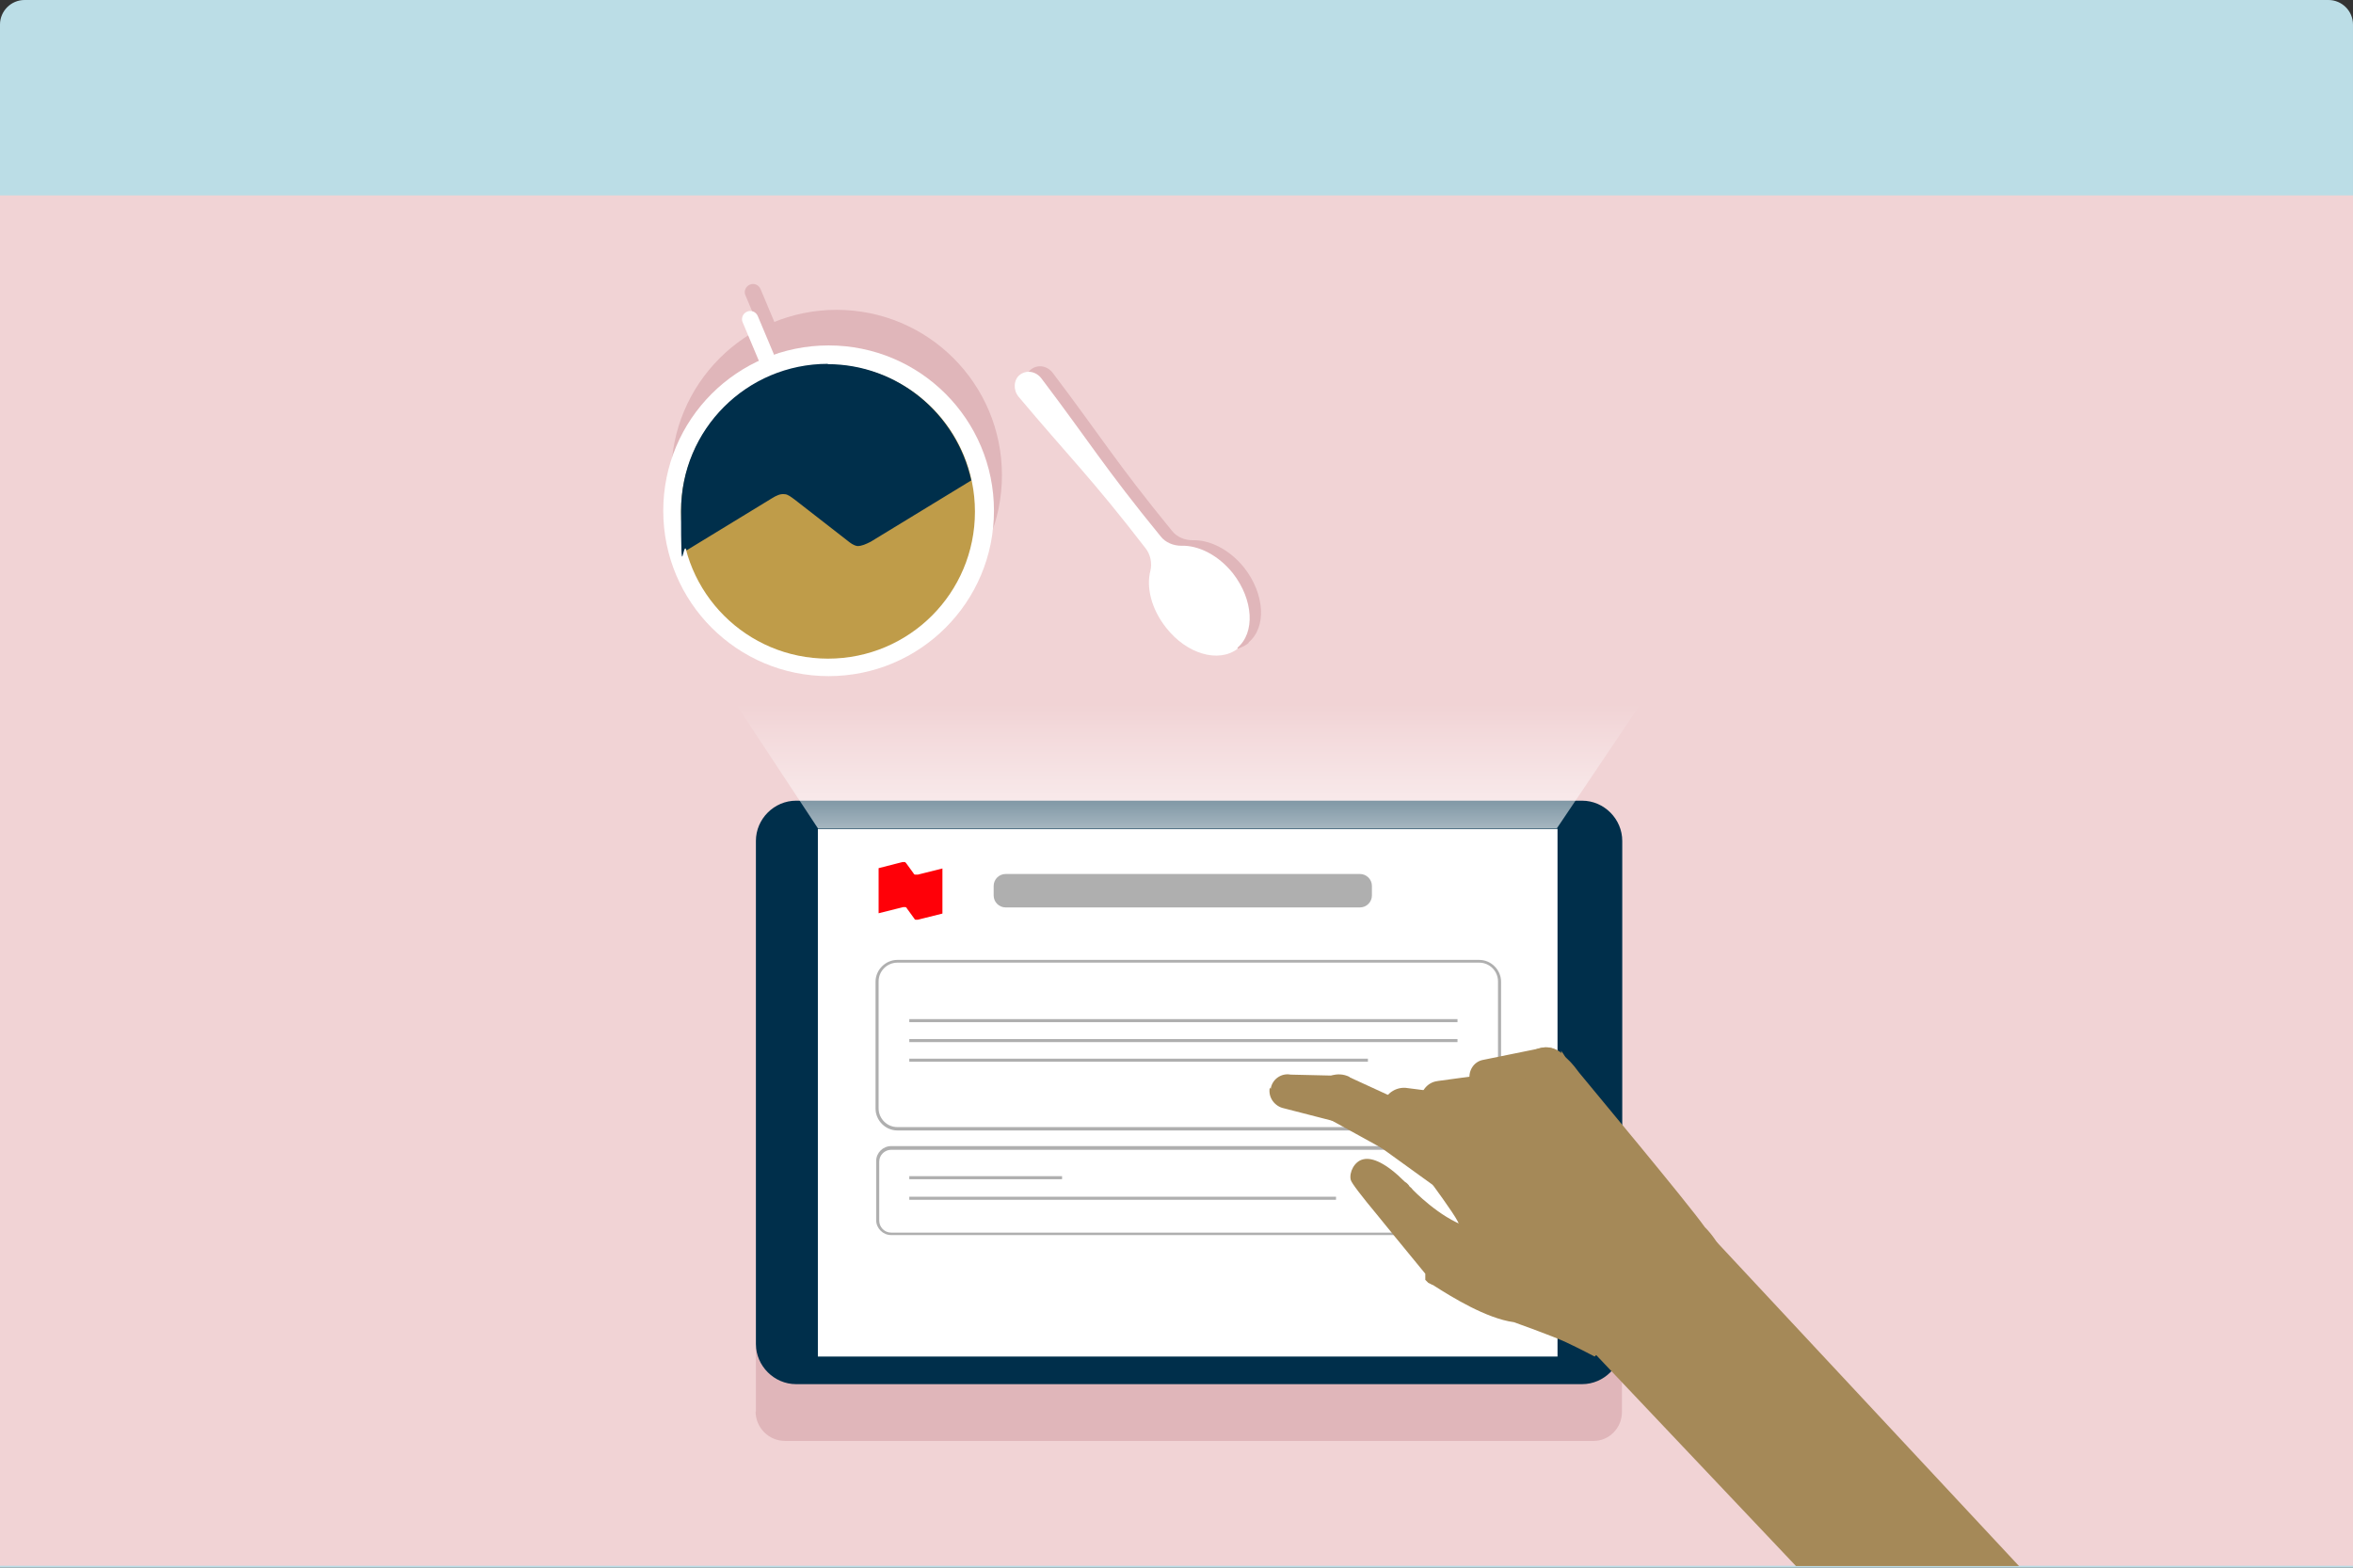 <?xml version="1.0" encoding="UTF-8"?>
<svg xmlns="http://www.w3.org/2000/svg" xmlns:xlink="http://www.w3.org/1999/xlink" version="1.1" viewBox="0 0 767 511">
  <rect x="0" y="0" width="767" height="511" fill="#333333" stroke="none"/>
  <defs>
    <style>
      .cls-1 {
        fill: none;
      }

      .cls-2 {
        fill: #bf9c49;
      }

      .cls-3 {
        fill: #f1d3d5;
      }

      .cls-4 {
        fill: #a58958;
      }

      .cls-5 {
        clip-path: url(#clippath-1);
      }

      .cls-6 {
        fill: #bbdde6;
      }

      .cls-7 {
        fill: #fff;
      }

      .cls-8 {
        fill: #002f4b;
      }

      .cls-9 {
        fill: url(#linear-gradient);
        isolation: isolate;
        opacity: .9;
      }

      .cls-10 {
        fill: #e0b6ba;
      }

      .cls-11 {
        fill: #afafaf;
      }

      .cls-12 {
        clip-path: url(#clippath);
      }

      .cls-13 {
        fill: #ff0008;
      }
    </style>
    <clipPath id="clippath">
      <rect class="cls-1" width="767" height="511"/>
    </clipPath>
    <clipPath id="clippath-1">
      <rect class="cls-1" y="72.3" width="767" height="438.2"/>
    </clipPath>
    <linearGradient id="linear-gradient" x1="387.5" y1="663.7" x2="387.5" y2="607.6" gradientTransform="translate(0 -378)" gradientUnits="userSpaceOnUse">
      <stop offset="0" stop-color="#fff"/>
      <stop offset="1" stop-color="#fff" stop-opacity="0"/>
    </linearGradient>
  </defs>
  <!-- Generator: Adobe Illustrator 28.7.1, SVG Export Plug-In . SVG Version: 1.2.0 Build 142)  -->
  <g>
    <g id="Layer_1">
      <g class="cls-12">
        <path class="cls-6" d="M0,8C0,3.6,3.6,0,8,0h751c4.4,0,8,3.6,8,8v503H0V8Z"/>
      </g>
      <g id="Layer_1-2" data-name="Layer_1">
        <path class="cls-1" d="M750.7.5c9,0,16.3,7.3,16.3,16.3v473.3H0V16.8"/>
        <g>
          <rect class="cls-3" y="63.7" width="767" height="446.7"/>
          <g class="cls-5">
            <g>
              <path class="cls-10" d="M407,209.4h0c5.9-4.9,5.3-15.7-1.4-24.3-4.7-5.9-11.2-9.2-16.9-9-2.4,0-5.1-1-6.7-3.1-18-22-23.5-31.2-38.8-51.4-1.8-2.4-4.9-2.9-7.1-1.2h0c-2,1.6-2.2,4.9-.4,7.1,16.3,19.4,23.9,26.9,41.4,49.4,1.6,2,2.2,4.9,1.4,7.3-1.4,5.3.2,12.4,5.1,18.6,6.7,8.6,17.1,11.6,23.3,6.9h0l.2-.4Z"/>
              <path class="cls-10" d="M246.4,460.1v-20.6h282.3v20.8c0,5.1-4.1,9.4-9.2,9.4h-263.6c-5.3,0-9.6-4.3-9.6-9.6h0Z"/>
              <path class="cls-10" d="M272.7,208.8c29.8,0,53.9-24.1,53.9-53.9s-24.1-53.9-53.9-53.9-53.9,24.1-53.9,53.9,24.1,53.9,53.9,53.9Z"/>
              <path class="cls-7" d="M270.1,220.4c29.8,0,53.9-24.1,53.9-53.9s-24.1-53.9-53.9-53.9-53.9,24.1-53.9,53.9,24.1,53.9,53.9,53.9Z"/>
              <path class="cls-2" d="M269.9,214.7c26.5,0,47.9-21.4,47.9-47.9s-21.4-47.9-47.9-47.9-47.9,21.4-47.9,47.9,21.4,47.9,47.9,47.9Z"/>
              <path class="cls-8" d="M269.9,118.6c-26.5,0-47.9,21.4-47.9,47.9s.6,8.8,1.8,12.9l27.7-16.9c1.6-1,2.9-1.6,4.3-1.4,1,0,2.2,1,3.3,1.8l17.1,13.3c1,.8,2,1.6,3.3,1.8,1.4,0,2.7-.6,4.3-1.4l32.8-20c-4.7-21.6-23.9-37.9-46.9-37.9h.2Z"/>
              <path class="cls-7" d="M501,270.6h-227v171.4h227v-171.4Z"/>
              <path class="cls-8" d="M515.7,261h-256.2c-7.1,0-13.1,5.9-13.1,13.1v164c0,7.1,5.9,13.1,13.1,13.1h256.2c7.1,0,13.1-5.9,13.1-13.1v-164c0-7.1-5.9-13.1-13.1-13.1h0Z"/>
              <path class="cls-7" d="M507.7,270.2h-241.1v172h241.1v-172Z"/>
              <path class="cls-13" d="M299,285.1h-.8s-.4-.2-.4-.4l-2.4-3.3-.4-.4h-.8l-7.8,2v14.7l8-2h.8s.4.2.4.4l2.4,3.3s.2.4.4.4h.8l8-2v-14.7l-8,2h-.2Z"/>
              <path class="cls-11" d="M443.3,284.9h-115.5c-2.2,0-3.9,1.8-3.9,3.9v3.1c0,2.2,1.8,3.9,3.9,3.9h115.5c2.2,0,3.9-1.8,3.9-3.9v-3.1c0-2.2-1.8-3.9-3.9-3.9h0Z"/>
              <path class="cls-11" d="M482.2,368.5h-189.7c-3.9,0-7.1-3.3-7.1-7.1v-41.4c0-3.9,3.3-7.1,7.1-7.1h189.7c3.9,0,7.1,3.3,7.1,7.1v41.4c0,3.9-3.3,7.1-7.1,7.1ZM292.5,313.8c-3.3,0-6.1,2.7-6.1,6.1v41.4c0,3.3,2.7,6.1,6.1,6.1h189.7c3.3,0,6.1-2.7,6.1-6.1v-41.4c0-3.3-2.7-6.1-6.1-6.1h-189.7Z"/>
              <path class="cls-11" d="M484.7,402.6h-194.2c-2.7,0-4.9-2.2-4.9-4.9v-19.2c0-2.7,2.2-4.9,4.9-4.9h194.2c2.7,0,4.9,2.2,4.9,4.9v19.2c0,2.7-2.2,4.9-4.9,4.9ZM290.5,374.8c-2,0-3.9,1.6-3.9,3.9v19.2c0,2,1.6,3.9,3.9,3.9h194.2c2,0,3.9-1.6,3.9-3.9v-19.2c0-2-1.6-3.9-3.9-3.9h-194.2Z"/>
              <path class="cls-4" d="M479.2,352c.6,3.1,3.7,4.9,6.7,4.3h18.4c4.1-.2,7.3-3.7,7.1-7.8,0-4.1-3.7-7.3-7.8-7.1l-20.2,4.1c-3.1.6-4.9,3.7-4.3,6.7h0v-.2Z"/>
              <path class="cls-4" d="M621.4,548.8l37.3-37.7-102.8-110.2c-.4-.4-1-1-1.4-1.4-11.4-9.8-28.6-8.6-38.4,2.9-9.8,11.4-8.4,28.6,2.9,38.4.4.4.8.6,1.2.8h0l101.4,107.1h0l-.2.2Z"/>
              <path class="cls-4" d="M487.5,393.8c-.8.8-1.6,1.6-2.2,2.7h0c-2,2.4-4.1,3.3-6.1,3.5h-.2s-.4,0-.6-.2h-.4c-8.8-2.9-17.5-12-17.5-12,0,0-.4-.6-1-1-.2-.4-.4-.6-.8-1s-.6-.4-.8-.6c-6.1-6.1-10.6-8-13.5-7.3-2.9.6-4.7,4.3-4.1,6.7.2,1,3.7,5.5,8.6,11.4h0s9.4,11.6,15.7,19.2v.4h0v.4h0v.4h0v.4h0v.2h0v.2h0l.4.4.4.4h0l.2.2h0s.2,0,.4.2h0s.2,0,.4.2h0s.2,0,.4.2c.2,0,.6.2.8.4,5.5,3.5,16.9,10.6,25.9,11.8,0,0,12.6,4.5,16.9,6.5s9.4,4.7,9.4,4.7h0l3.5-3.5c9.4-9.4,9.6-24.5,0-34.1l-9.8-9.8c-8.2-8.4-20-10.6-28.4-2.2h0l2.4,1.2Z"/>
              <path class="cls-4" d="M509,343.6c-2.9-2.9-7.5-2.9-10.6,0-1.6,1.6-2.2,3.7-2.2,5.7-3.1-1.6-6.9-1.2-9.4,1.2s-2.9,5.5-1.8,8.2c-3.1-1.8-6.9-1.4-9.6,1.2s-3.1,7.5-.6,10.6h0c-3.1-2.4-7.5-2.2-10.4.6s-3.1,8.2,0,11.2h0s0,.4.2.6c2.7,3.7,9,12.2,10.6,15.3,1,2,2,7.1,2.4,10.8,0,5.5,2,11,6.1,15.3,2.9,2.9,6.3,4.9,10,5.7h0s12.6,4.5,16.9,6.5,9.4,4.7,9.4,4.7h0c11.4,8.6,27.5,6.9,37.1-4.1,9.4-10.8,8.6-27.1-1.4-37.1-5.5-7.8-37.5-46.1-41-50.4-2.4-3.3-3.3-3.9-4.5-5.1-.4-.6-.8-1.4-1.4-2h0l.2,1Z"/>
              <path class="cls-4" d="M450.4,361.6c-.2,3.9,2.7,7.3,6.7,7.5l22.6,4.3c4.3.8,8.4-2.2,9.2-6.5s-2.2-8.4-6.5-9.2l-24.3-3.1c-3.9-.2-7.3,2.7-7.5,6.7h0l-.2.2Z"/>
              <path class="cls-4" d="M468.6,352.4c-3.5.4-5.9,3.7-5.5,7.1s3.7,5.9,7.1,5.5h21.8c4.3,0,7.8-3.7,7.5-8.2,0-4.3-3.9-7.8-8.2-7.5l-22.8,3.1Z"/>
              <path class="cls-4" d="M439.8,351c-3.7-1.8-8.4-.4-10.2,3.5-1.8,3.7-.4,8.4,3.5,10.2l21.4,11.8c4.1,2,9.4.4,11.4-3.7,2-4.3.4-9.4-3.7-11.4l-22.2-10.2h0l-.2-.2Z"/>
              <path class="cls-4" d="M482,373c4.3,3.1,5.3,9.2,2.2,13.7-3.1,4.3-9.2,5.3-13.5,2.2l-21.2-15.3c-4.1-2.4-5.3-7.5-3.1-11.6,2.4-4.1,7.5-5.5,11.6-3.1l24.1,14.1h-.2Z"/>
              <path class="cls-4" d="M413.9,354.6c-.6,3.1,1.6,6.1,4.7,6.7l16.7,4.3c4.1.8,8.2-2,8.8-6.1s-2-8.2-6.1-8.8l-17.3-.4c-3.1-.6-6.1,1.6-6.5,4.7l-.2-.4Z"/>
              <path class="cls-11" d="M346.2,383.4h-49.8v1h49.8v-1Z"/>
              <path class="cls-11" d="M475.1,338.7h-178.7v1h178.7v-1Z"/>
              <path class="cls-11" d="M475.1,332.2h-178.7v1h178.7v-1Z"/>
              <path class="cls-11" d="M445.9,345.1h-149.5v1h149.5v-1Z"/>
              <path class="cls-11" d="M435.5,390.1h-139.1v1h139.1v-1Z"/>
              <path class="cls-9" d="M266.6,270l-39.2-59.4h320.1l-40,59.4h-241.1.2Z"/>
              <path class="cls-7" d="M403.3,211.2h0c5.9-4.9,5.3-15.7-1.4-24.3-4.7-5.9-11.2-9.2-16.9-9-2.4,0-5.1-1-6.7-3.1-18-22-23.5-31.2-38.8-51.4-1.8-2.4-4.9-2.9-7.1-1.2h0c-2,1.6-2.2,4.9-.4,7.1,16.3,19.4,23.9,26.7,41.4,49.4,1.6,2,2.2,4.9,1.6,7.3-1.4,5.3.2,12.4,5.1,18.6,6.7,8.6,17.1,11.6,23.3,6.9h0v-.4Z"/>
            </g>
          </g>
          <path class="cls-10" d="M253.2,106.8l-5.3-12.6c-.6-1.4-2.2-2-3.5-1.4-1.4.6-2,2.2-1.4,3.5l5.3,12.6c.4,1,1.4,1.6,2.4,1.6s.6,0,1-.2c1.4-.6,2-2.2,1.4-3.5h0Z"/>
          <path class="cls-7" d="M252.3,115.6l-5.3-12.6c-.6-1.4-2.2-2-3.5-1.4-1.4.6-2,2.2-1.4,3.5l5.3,12.6c.4,1,1.4,1.6,2.4,1.6s.6,0,1-.2c1.4-.6,2-2.2,1.4-3.5h0Z"/>
        </g>
      </g>
    </g>
  </g>
</svg>
